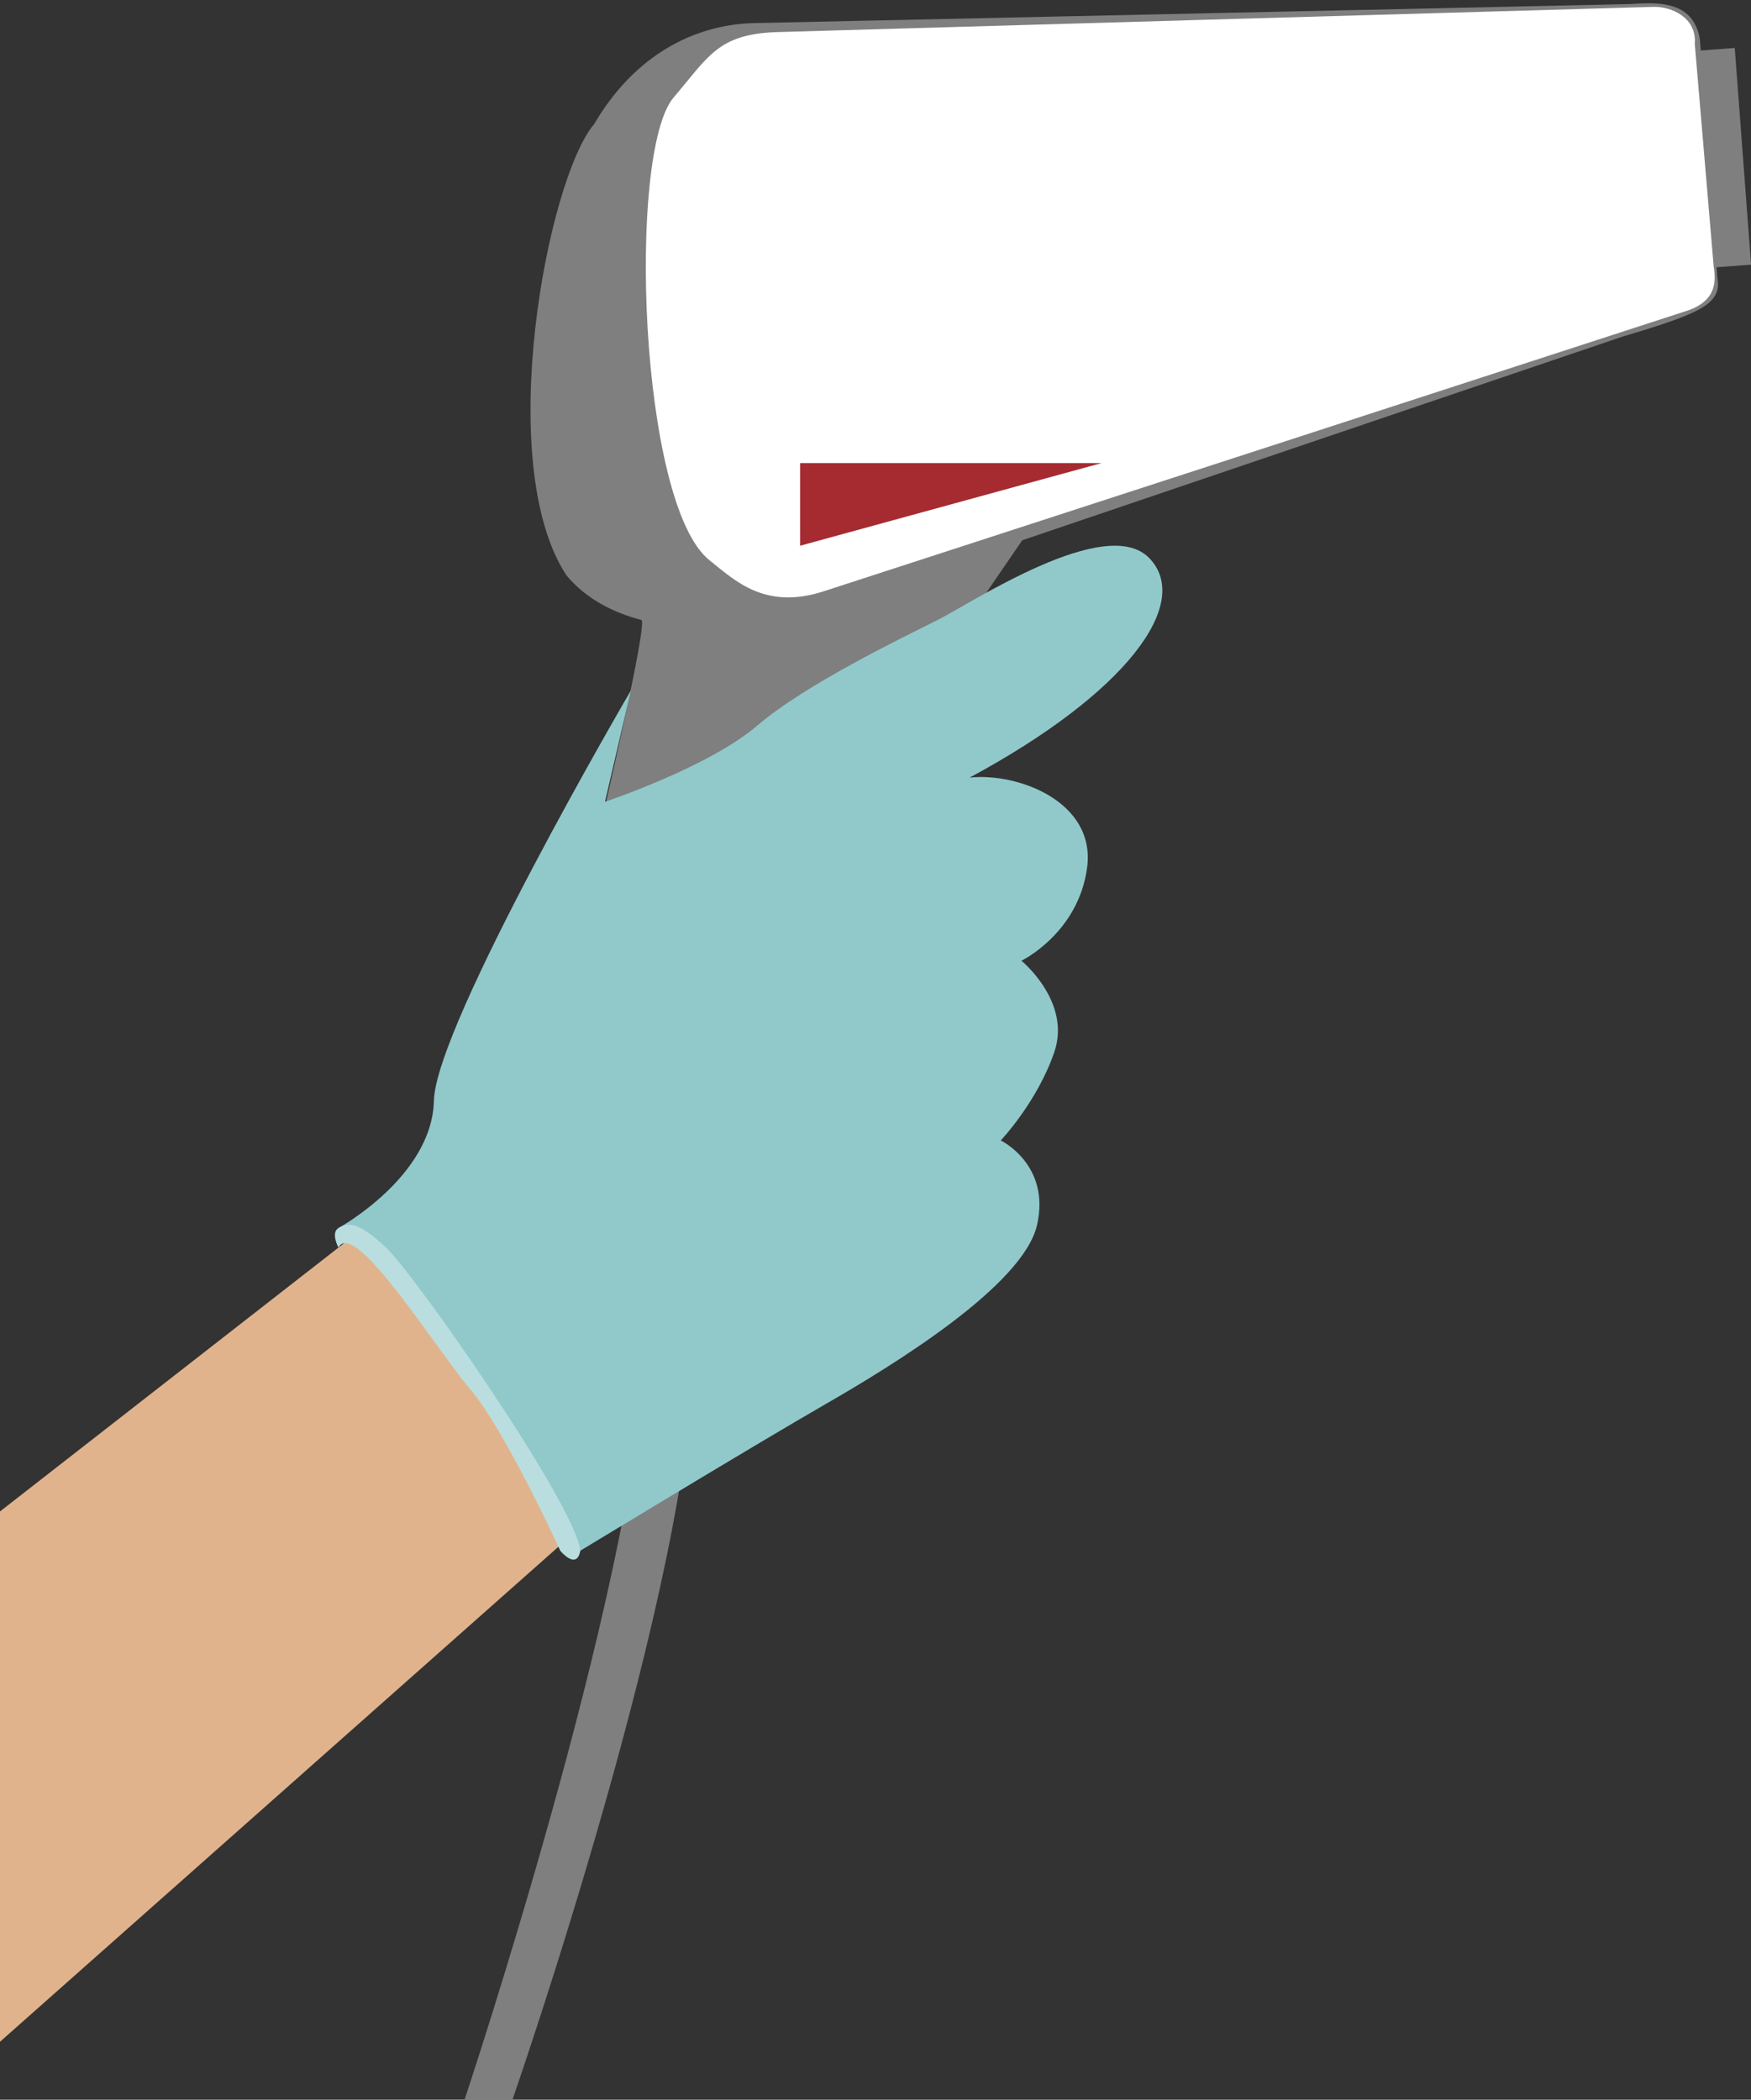 <?xml version="1.0" encoding="UTF-8"?><svg xmlns="http://www.w3.org/2000/svg" xmlns:xlink="http://www.w3.org/1999/xlink" height="962.2" preserveAspectRatio="xMidYMid meet" version="1.0" viewBox="0.0 -1.5 802.2 962.2" width="802.2" zoomAndPan="magnify"><rect x="0.0" y="-1.5" width="802.2" height="962.2" fill="#333333" stroke="none"/><defs><clipPath id="a"><path d="M 772 20 L 802.23 20 L 802.23 122 L 772 122 Z M 772 20"/></clipPath><clipPath id="b"><path d="M 212 614 L 318 614 L 318 960.641 L 212 960.641 Z M 212 614"/></clipPath></defs><g><g clip-path="url(#a)" id="change1_1"><path d="M 802.23 119.781 L 780.426 121.422 L 772.949 22.109 L 794.754 20.469 L 802.23 119.781" fill="#7f7f7f"/></g><g clip-path="url(#b)" id="change1_2"><path d="M 234.789 960.641 L 212.836 960.641 C 212.836 960.641 290.941 726.711 295.863 616.438 L 317.668 614.797 C 318.785 719.152 234.789 960.641 234.789 960.641" fill="#7f7f7f"/></g><g id="change1_3"><path d="M 786.738 125.379 C 787.457 129.867 787.594 134.355 780.629 138.949 C 774.457 143.023 762.504 147.086 743.422 152.727 L 468.344 246.066 L 391.602 358.016 L 346.188 453.074 L 321.188 453.074 L 317.5 625.629 L 295.559 622 L 299.688 452.574 L 257.188 453.074 C 257.188 453.074 298.23 283.734 293.824 282.598 C 280.184 279.078 267.746 272.238 259.453 262.07 C 225.879 210.703 250.855 80.43 272.203 55.359 C 290.812 23.66 317.766 10.203 344.113 9.121 L 746.547 0.371 C 759.016 -0.426 775.188 -1.52 778.656 15.738 C 779.285 18.875 786.738 125.379 786.738 125.379" fill="#7f7f7f"/></g><g id="change2_1"><path d="M 785.09 120.457 C 786.445 128.926 785.312 136.203 774.016 140.531 L 377.438 269.441 C 350.516 278.191 336.816 264.617 325.125 255.312 C 292.695 229.691 287.266 68.238 308.613 43.168 C 324.656 24.328 328.926 14.312 355.27 13.23 L 757.52 1.648 C 765.367 1.406 777.438 6.324 776.438 18.574 L 785.09 120.457" fill="#fff"/></g><g id="change3_1"><path d="M 366.562 248.582 L 366.562 210.703 L 504.672 210.703 Z M 366.562 248.582" fill="#a52b31"/></g><g id="change4_1"><path d="M 0 691.117 L 172.703 556.449 L 284.285 682.074 L 0 934.125 L 0 691.117" fill="#e1b38c"/></g><g id="change5_1"><path d="M 155.062 561.254 C 155.062 561.254 197.996 537.719 198.789 502.883 C 199.582 468.047 289.047 314.887 289.047 314.887 L 277.172 365.914 C 277.172 365.914 324.672 350.07 346.84 331.074 C 369.008 312.078 413.348 290.75 429.18 282.809 C 445.016 274.867 506.77 233.699 526.562 254.281 C 546.355 274.867 516.27 316.035 444.223 354.832 C 466.391 352.457 502.02 365.914 498.059 396 C 494.102 426.086 467.973 438.754 467.973 438.754 C 467.973 438.754 490.934 457.57 483.016 480.621 C 475.102 503.676 458.473 521.094 458.473 521.094 C 458.473 521.094 481.434 532.176 475.102 559.887 C 468.766 587.598 409.387 624.016 377.719 642.227 C 346.051 660.434 261.672 711.648 261.672 711.648 C 261.672 711.648 200.191 576.297 155.062 561.254" fill="#91c9cb"/></g><g id="change6_1"><path d="M 155.062 570.207 C 155.062 570.207 151.406 563.457 155.062 561.254 C 158.723 559.047 163.301 557.355 176.871 570.207 C 190.438 583.059 263.777 688.316 265.871 709.102 C 264.195 718.309 256.664 709.102 256.664 709.102 C 256.664 709.102 231.629 654.289 215.637 635.391 C 199.645 616.492 162.332 556.387 155.062 570.207" fill="#badedf"/></g></g></svg>